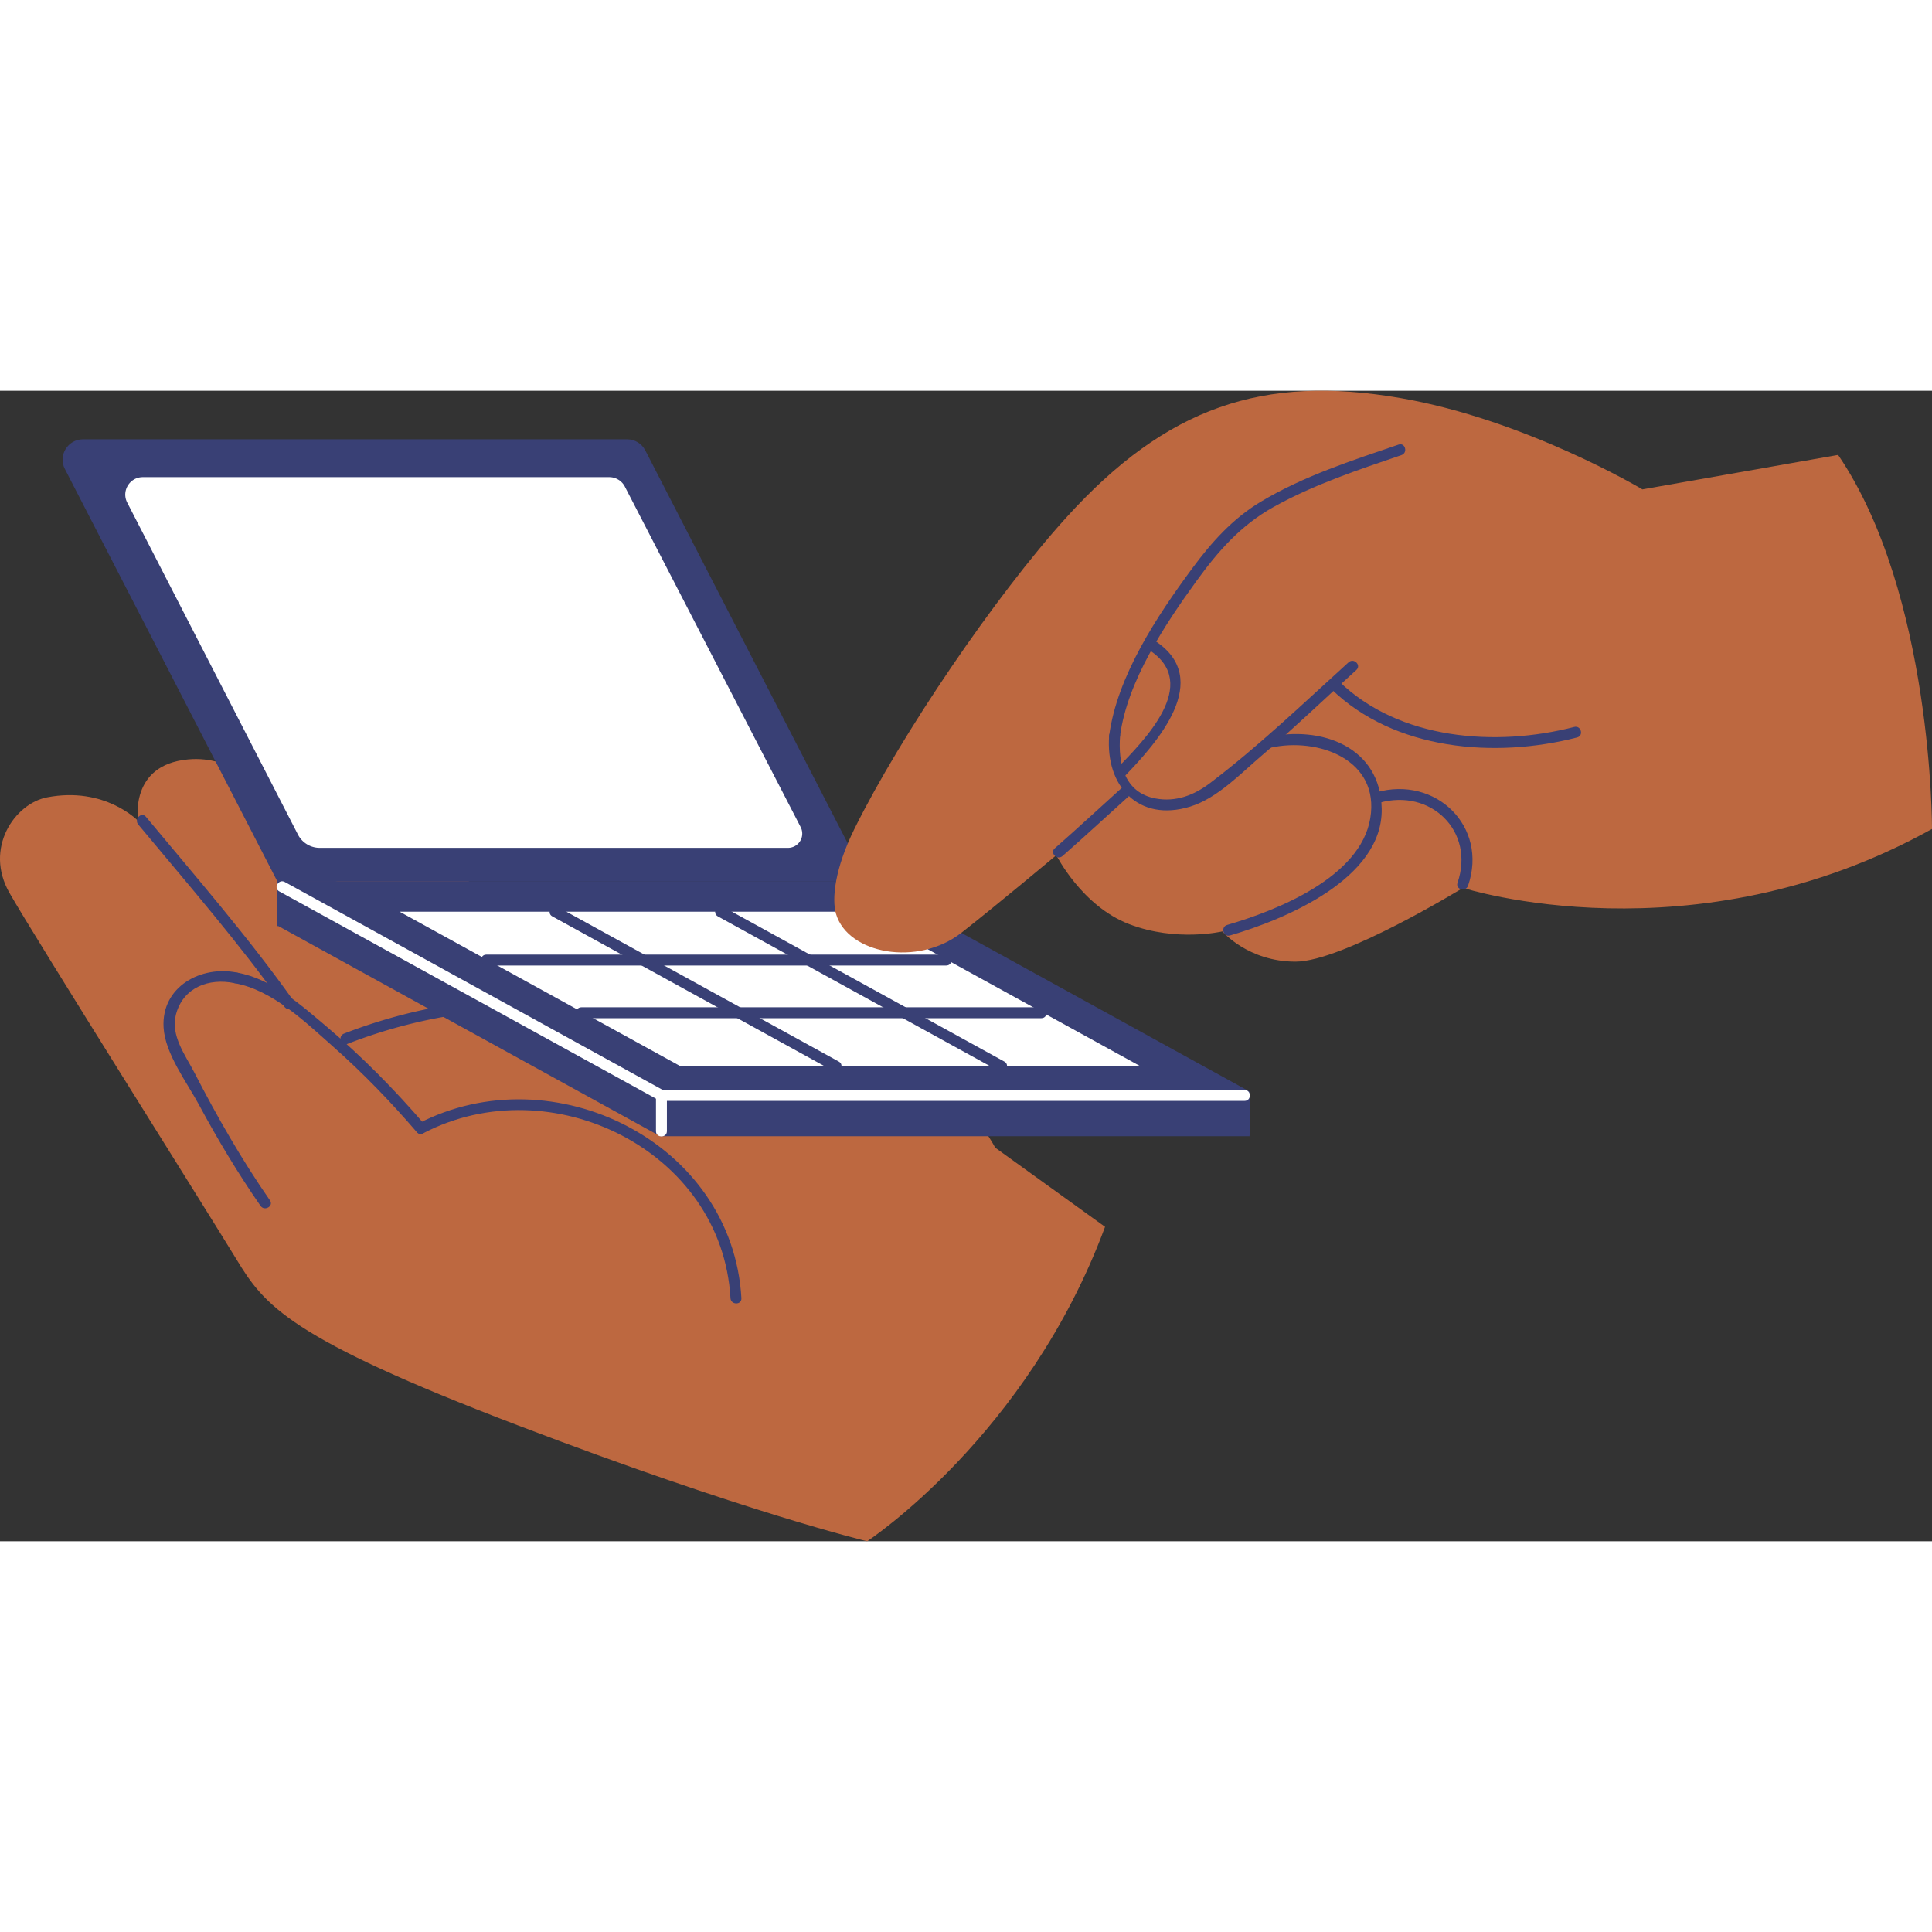 <svg preserveAspectRatio="xMidYMid meet" data-bbox="11 47 178.002 106" viewBox="11 47 178.002 106" height="200" width="200" xmlns="http://www.w3.org/2000/svg" data-type="color" role="presentation" aria-hidden="true" aria-label="">
    <rect x="11" y="47" width="178.002" height="106" fill="#333333" stroke="none"/>
    <g>
        <path d="M15.337 84.461c-2.987.576-5.816 4.68-3.467 8.802s18.342 29.527 20.915 33.761c2.572 4.234 4.776 7.228 25.877 15.279C79.725 150.34 90.895 153 90.895 153s14.781-9.694 21.917-28.97l-10.122-7.294s-5.223-10.335-19.603-14.113c-14.759-3.877-23.347-4.234-23.347-4.234S48.555 85.13 43.187 82.567c-5.368-2.563-8.241 1.093-8.241 1.093s-2.458-3.075-6.61-2.695c-5.48.501-4.61 5.669-4.61 5.669s-3.048-3.203-8.389-2.173z" fill="#BD6840" data-color="1"></path>
        <path d="M23.736 86.964c4.573 5.499 9.32 10.952 13.464 16.784.371.523 1.245.022.869-.506-4.194-5.902-8.993-11.421-13.621-16.987-.413-.498-1.122.215-.712.709z" fill="#394075" data-color="2"></path>
        <path d="M42.97 107.192a47.131 47.131 0 0 1 11.128-2.849c.634-.081.642-1.085 0-1.003a48.17 48.17 0 0 0-11.395 2.885c-.597.232-.338 1.202.267.967z" fill="#394075" data-color="2"></path>
        <path d="M35.872 121.594c-2.595-3.739-4.854-7.677-6.934-11.72-.854-1.661-2.243-3.455-1.727-5.409.66-2.5 3.047-3.381 5.399-2.883.632.134.902-.832.268-.967-3.315-.703-7.033 1.262-6.807 5.058.144 2.424 2.149 5.044 3.266 7.121 1.722 3.203 3.591 6.316 5.666 9.306.366.528 1.239.027.869-.506z" fill="#394075" data-color="2"></path>
        <path d="M32.61 101.582c3.484.618 6.533 3.592 9.08 5.844 2.766 2.445 5.318 5.095 7.723 7.892.422.491 1.131-.221.712-.709-2.767-3.217-5.735-6.233-8.978-8.977-2.384-2.017-5.1-4.454-8.269-5.016-.634-.113-.906.853-.268.966z" fill="#394075" data-color="2"></path>
        <path d="M50.023 115.396c11.734-6.108 27.499 1.585 28.279 15.208.037.642 1.044.646 1.007 0-.824-14.389-17.366-22.544-29.794-16.074-.574.299-.066 1.165.508.866z" fill="#394075" data-color="2"></path>
        <path d="M90.895 92.176H36.537l-19.56-37.968c-.644-1.249.267-2.734 1.676-2.734h50.123c.706 0 1.354.394 1.676 1.02l20.443 39.682z" fill="#394075" data-color="2"></path>
        <path d="M83.597 89.116H40.459a2.256 2.256 0 0 1-2.008-1.223L22.722 57.304c-.552-1.071.229-2.344 1.437-2.344h42.975c.606 0 1.161.338 1.437.874l16.197 31.369a1.312 1.312 0 0 1-1.171 1.913z" fill="#FFFFFF" data-color="3"></path>
        <path fill="#394075" d="M71.827 111.598h54.358l-35.29-19.422H36.537l35.29 19.422z" data-color="2"></path>
        <path d="M126.186 111.598h-7.424L90.895 96.262H55.514l-13.621-4.086h-5.356v4.141l.12.011 35.17 19.356h54.359l-.102-.056.102.011v-4.041z" fill="#394075" data-color="2"></path>
        <path d="M116.073 109.239H73.702L47.814 94.996h42.371l25.888 14.243z" fill="#FFFFFF" data-color="3"></path>
        <path d="m36.731 93.127 34.956 19.231c.567.312 1.076-.553.508-.866L37.239 92.261c-.567-.312-1.076.554-.508.866z" fill="#FFFFFF" data-color="3"></path>
        <path d="m61.886 95.429 25.888 14.243c.568.312 1.076-.553.508-.866L62.394 94.563c-.567-.312-1.076.554-.508.866z" fill="#394075" data-color="2"></path>
        <path d="m77.139 95.429 25.888 14.243c.567.312 1.076-.553.508-.866L77.647 94.563c-.567-.312-1.076.554-.508.866z" fill="#394075" data-color="2"></path>
        <path d="M55.809 99.955H98.18c.648 0 .649-1.003 0-1.003H55.809c-.647 0-.648 1.003 0 1.003z" fill="#394075" data-color="2"></path>
        <path d="M64.57 104.806h42.371c.648 0 .649-1.003 0-1.003H64.57c-.648 0-.649 1.003 0 1.003z" fill="#394075" data-color="2"></path>
        <path d="M71.437 111.926v3.291c0 .645 1.007.646 1.007 0v-3.291c0-.646-1.007-.647-1.007 0z" fill="#FFFFFF" data-color="3"></path>
        <path d="M125.668 111.424H71.941c-.648 0-.649 1.003 0 1.003h53.727c.647 0 .648-1.003 0-1.003z" fill="#FFFFFF" data-color="3"></path>
        <path d="M162.32 56.087s-10.766-6.431-22.33-8.419c-12.599-2.166-21.491.787-30.774 11.038-6.501 7.179-15.196 19.986-19.478 28.625-1.832 3.697-2.12 6.508-1.709 7.883 1.095 3.667 7.512 4.889 11.569 1.71 3.309-2.593 8.724-7.131 8.724-7.131s2.349 4.68 6.711 6.351c4.362 1.671 8.586.669 8.586.669s2.375 2.786 6.737 2.786 15.435-6.797 15.435-6.797 21.193 6.827 43.211-5.429c0 0 .073-21.647-8.651-34.46l-18.031 3.174z" fill="#BD6840" data-color="1"></path>
        <path d="M114.644 82.49c2.925-3.04 8.211-8.9 2.761-12.456-.543-.355-1.048.513-.508.866 4.783 3.122-.539 8.36-2.965 10.881-.448.466.263 1.176.712.709z" fill="#394075" data-color="2"></path>
        <path d="M133.629 74.454c5.825 5.695 15.12 6.441 22.679 4.488.627-.162.361-1.129-.268-.967-7.208 1.863-16.133 1.212-21.699-4.23-.463-.453-1.175.256-.712.709z" fill="#394075" data-color="2"></path>
        <path d="M108.891 89.869c2.145-1.884 4.238-3.826 6.357-5.738.481-.434-.232-1.142-.712-.709-2.12 1.912-4.212 3.854-6.357 5.738-.486.428.228 1.135.712.709z" fill="#394075" data-color="2"></path>
        <path d="M113.191 78.785c-.358 4.619 2.691 8.005 7.477 6.526 2.53-.782 4.728-3.13 6.697-4.8 2.95-2.502 5.738-5.191 8.603-7.787.48-.435-.233-1.143-.712-.709-4.189 3.797-8.258 7.706-12.769 11.13-1.467 1.114-3.144 1.772-5.03 1.418-2.877-.54-3.456-3.234-3.259-5.777.049-.645-.957-.641-1.007-.001z" fill="#394075" data-color="2"></path>
        <path d="M114.197 78.785c.664-5.006 4.124-10.241 7.047-14.269 2-2.756 4.073-5.119 7.084-6.801 3.708-2.072 7.788-3.422 11.795-4.786.609-.208.348-1.177-.268-.967-4.302 1.465-8.76 2.904-12.678 5.253-2.612 1.566-4.555 3.742-6.348 6.17-3.226 4.369-6.913 9.923-7.639 15.4-.084.638.924.631 1.007 0z" fill="#394075" data-color="2"></path>
        <path d="M124.325 97.187c5.009-1.46 14.072-5.196 13.977-11.648-.085-5.734-5.574-7.731-10.525-6.615-.632.142-.364 1.109.268.967 4.383-.988 10.102 1.082 9.204 6.494-.906 5.461-8.622 8.503-13.192 9.835-.62.181-.356 1.149.268.967z" fill="#394075" data-color="2"></path>
        <path d="M146.257 92.603c1.879-5.455-2.985-10.173-8.472-8.598-.621.178-.357 1.146.268.967 4.773-1.369 8.865 2.628 7.233 7.365-.21.611.762.874.971.266z" fill="#394075" data-color="2"></path>
    </g>
</svg>